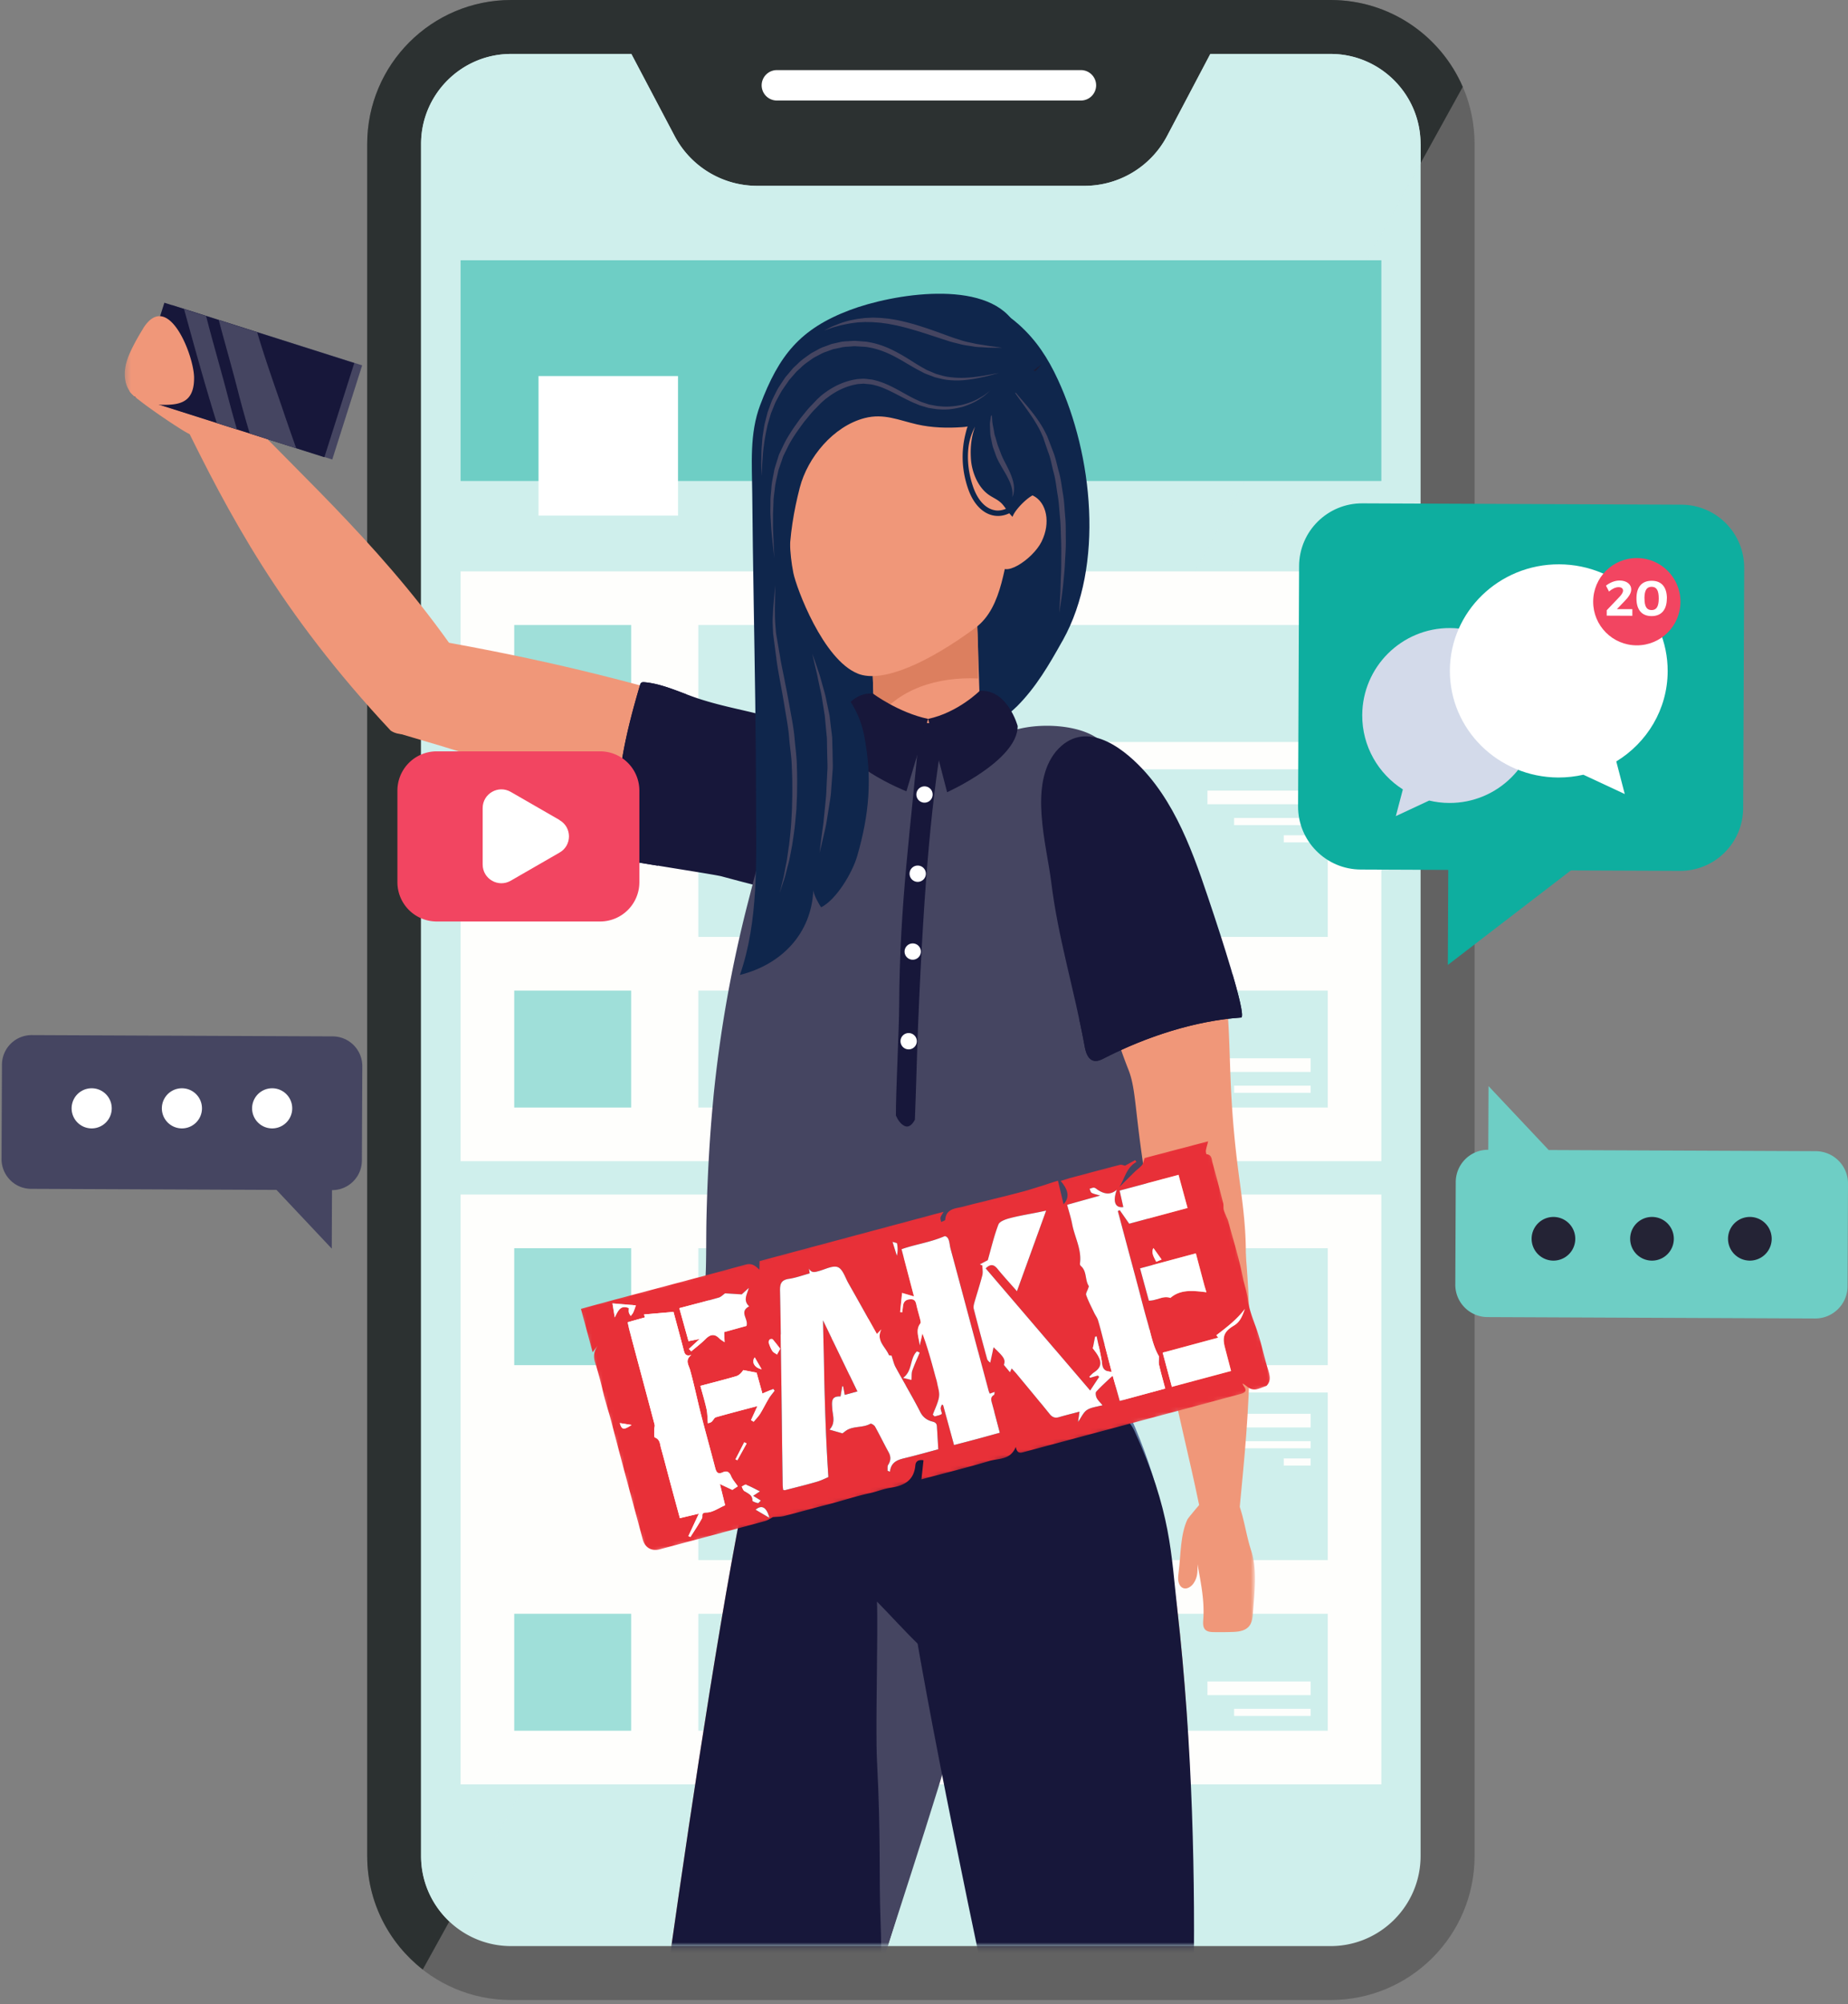 <svg xmlns="http://www.w3.org/2000/svg" width="345" height="374" fill="none"><rect width="100%" height="100%" fill="#808080" stroke="none"/><path fill="#626262" d="M248.414 0H95.428C80.586 0 68.554 12.032 68.554 26.874v319.49c0 14.843 12.032 26.875 26.874 26.875h152.986c14.843 0 26.874-12.032 26.874-26.875V26.874C275.288 12.032 263.257 0 248.414 0z"/><path fill="#2C3131" d="M248.414 0H95.428c-14.84 0-26.874 12.034-26.874 26.874v319.49c0 8.614 4.065 16.26 10.372 21.18L273.08 16.212C268.949 6.678 259.464 0 248.414 0z"/><path fill="#fff" d="M201.796 13.082h-56.765a2.843 2.843 0 0 0-2.839 2.84 2.843 2.843 0 0 0 2.839 2.838h56.765a2.844 2.844 0 0 0 2.839-2.839 2.844 2.844 0 0 0-2.839-2.839z"/><path fill="#CFEFEC" d="M248.414 10.066H225.96l-8.082 15.308a17.426 17.426 0 0 1-15.421 9.308h-61.088a17.428 17.428 0 0 1-15.421-9.308l-8.082-15.308H95.412c-9.26 0-16.809 7.533-16.809 16.808v319.49c0 9.26 7.534 16.809 16.809 16.809h152.986c9.259 0 16.809-7.533 16.809-16.809V26.874c0-9.259-7.534-16.808-16.809-16.808h.016z"/><path fill="#CFEFEC" d="M265.223 26.874v3.549L83.878 358.559c-3.242-3.081-5.259-7.404-5.259-12.211V26.874c0-9.275 7.55-16.808 16.793-16.808h22.454l8.066 15.324a17.436 17.436 0 0 0 15.437 9.292h61.088a17.462 17.462 0 0 0 15.421-9.292l8.066-15.324h22.454c9.259 0 16.792 7.549 16.792 16.808h.033z" opacity=".85"/><path fill="#6ECEC5" d="M257.881 48.57H85.989v41.194h171.892V48.57z"/><path fill="#fff" d="M126.577 70.18h-26.041v26.041h26.041v-26.04z"/><path fill="#FEFEFC" d="M257.881 106.628H85.989v110.07h171.892v-110.07z"/><path fill="#9FDFD9" d="M117.827 116.64H96.001v21.826h21.826V116.64zm0 68.22H96.001v21.826h21.826V184.86z"/><path fill="#CFEFEC" d="M247.875 116.64H130.371v21.826h117.504V116.64zm0 68.22H130.371v21.826h117.504V184.86zm0-41.293H130.371v31.277h117.504v-31.277z"/><path fill="#FEFEFC" d="M244.686 202.601h-14.292v1.332h14.292v-1.332zm0-5.106h-19.278v2.548h19.278v-2.548zm0-44.848h-14.292v1.332h14.292v-1.332zm-.005 3.224h-5.016v1.332h5.016v-1.332zm.005-8.329h-19.278v2.548h19.278v-2.548zm13.195 75.383H85.989v110.069h171.892V222.925z"/><path fill="#9FDFD9" d="M117.827 232.936H96.001v21.826h21.826v-21.826zm0 68.221H96.001v21.825h21.826v-21.825z"/><path fill="#CFEFEC" d="M247.875 232.936H130.371v21.826h117.504v-21.826zm0 68.221H130.371v21.825h117.504v-21.825zm0-41.294H130.371v31.277h117.504v-31.277z"/><path fill="#FEFEFC" d="M244.686 318.897h-14.292v1.332h14.292v-1.332zm0-5.105h-19.278v2.547h19.278v-2.547zm0-44.848h-14.292v1.331h14.292v-1.331zm-.005 3.224h-5.016v1.331h5.016v-1.331zm.005-8.33h-19.278v2.548h19.278v-2.548z"/><mask id="a" width="212" height="311" x="23" y="53" maskUnits="userSpaceOnUse" style="mask-type:alpha"><path fill="#D9D9D9" d="M23.288 53.801h211V363.2h-211z"/></mask><g mask="url(#a)"><path fill="#0F264C" d="M198.305 119.67c-2.446 4.371-4.892 8.59-8.445 12.144-4.326 4.318-10.502 5.434-15.767 8.353-5.411 3.004-12.557 6.963-19 6.673-4.028-.184-7.406-2.102-9.546-5.541-2.109-3.394-1.261-8.522-1.59-12.405-1.054-12.274-1.903-24.609-1.192-36.93.642-11.096 2.759-23.118 12.557-29.836 10.226-7.001 24.656-10.754 34.92-1.529 3.256 2.927 5.395 6.244 7.23 10.195 6.534 14.048 8.743 34.737.947 48.685-.03.061-.068.122-.099.183l-.015.008z"/><path fill="#F09779" d="M72.957 136.361c3.66 2.416 9.744-2.529 13.23-7.956 2.384-3.706.198-4.761.198-4.761C72.85 103.551 56.937 89.489 44.41 76.259c-12.32-13-10.455 1.804-10.455 1.804 8.605 17.616 18.304 36.188 38.993 58.291l.008.007z"/><path fill="#F09779" d="M78.467 128.314c-.268-1.376.138-9.317 5.503-8.339 21.72 3.959 35.11 7.697 50.358 12.084 20.773 5.976 35.76 18.503 35.959 31.564.076 5.342-37.075-4.372-59.927-14.766-4.861-2.209-13.306-5.396-36.31-12.106 0 0 4.417-8.437 4.41-8.437h.007z"/><path fill="#17173A" d="M115.321 152.969c-.306-8.476 1.742-16.959 4.15-25.083.053-.184.114-.367.259-.482.169-.122.398-.107.604-.092 3.416.298 6.802 1.987 10.081 3.065 9.813 3.225 18.916 2.797 26.505 11.212 5.656 6.267 8.453 15.01 7.482 23.387-.122 1.085-.367 2.254-1.215 2.927-.825.657-1.979.649-3.027.588-8.643-.512-17.104-2.698-25.427-4.945-1.49-.405-18.426-2.934-18.48-3.202a40.415 40.415 0 0 1-.917-7.383l-.015.008z"/><path fill="#17173A" d="M128.114 129.559c-2.552-.963-5.158-2.01-7.78-2.239-.206-.015-.435-.031-.604.092-.145.114-.206.298-.259.481-2.408 8.124-4.456 16.608-4.15 25.084a41.77 41.77 0 0 0 .917 7.382c.023.115 3.011.62 6.572 1.2-.389-10.959 1.537-21.667 5.304-31.992v-.008z"/><path fill="#F09779" d="M40.796 75.273c.221.184.695-4.402.65-4.723-.474-3.233-2.729-6.435-4.15-9.34-.207-.42-.42-.848-.688-1.23-.405-.566-1.063-1.07-1.743-.932-.802.16-1.185 1.1-1.192 1.918 0 .489.076.986.237 1.452.32.894.925 1.62 1.375 2.438.528.97.459 1.72.734 2.683.604 2.094 2.217 4.348 3.447 6.144.504.734.955 1.277 1.33 1.59z"/><path fill="#F09779" d="M35.568 81.05c-.298.26-11.242-7.091-11.395-8.1-.52-3.516 3.607-8.293 6.313-10.838 1.551-1.46 3.08 1.33 4.196 2.553 1.33 1.467 2.636 2.958 3.745 4.6 1.605 2.378 1.887 7.315 1.421 7.85-.466.543-4.287 3.928-4.295 3.936h.015z"/><path fill="#454561" d="M67.61 68.18 32.154 56.927l-5.577 17.57 35.454 11.254 5.577-17.57z"/><path fill="#17173A" d="m66.138 67.756-35.452-11.26-5.58 17.57 35.452 11.26 5.58-17.57z"/><path fill="#454561" d="M42.584 74.157c-1.314-5.052-2.805-10.096-4.104-15.17l-4.12-1.308c1.965 7.116 3.921 14.239 6.122 21.285l3.76 1.193c-.58-1.987-1.13-3.99-1.658-5.992v-.008zm10.348 2.69c-1.673-4.944-3.454-9.843-4.914-14.842l-7.176-2.277c1.138 4.303 2.384 8.59 3.485 12.885.71 2.782 1.475 5.549 2.3 8.293l8.682 2.759a421.497 421.497 0 0 1-2.377-6.81v-.008z"/><path fill="#F09779" d="M26.733 61.295a42.676 42.676 0 0 0-1.826 3.202c-.68 1.322-1.3 2.698-1.529 4.173-.23 1.467-.038 3.05.795 4.28 1.49 2.2 4.502 2.705 7.154 2.59 1.314-.053 2.728-.252 3.676-1.161 1.009-.97 1.238-2.492 1.23-3.89-.023-4.204-4.899-16.554-9.515-9.194h.015zM199.451 236.16a106.702 106.702 0 0 1-.244-6.091c-.191-12.274.772-23.524 1.888-35.715 1.07-11.64 5.311-24.686 1.765-36.127-1.376-4.456.222-19.275-.94-19.596-4.502-1.223-16.722-2.889-18.457-2.85-3.577.084-5.855 1.398-9.424 1.238v.451c-6.366-.696-16.745.473-21.499 1.475 0 0 .574 17.746-3.034 24.281-5.426 9.82-8.178 21.032-4.035 31.702 1.146 2.957 2.423 10.34 2.667 14.154.581 9.026 1.651 18.87.573 27.881-1.039 8.666-3.714 17.341-5.579 25.885-.657 3.004-3.065 8.667-1.995 11.763 0 0 29.303-1.246 37.511-1.827 5.564.39 11.12.787 16.684 1.185 4.219.298 16.493 6.664 16.118.642-.374-6.015-1.91-10.211-4.921-15.691-3.784-6.901-6.566-15.148-7.062-22.745l-.016-.015z"/><path fill="#F09779" d="M187.773 273.51c-10.417 63.16-32.535 119.899-38.061 137.424-8.812 27.942-30.334-4.395-30.334-4.395s16.524-126.601 24.098-145.181c4.631-11.357 46.437-.879 44.297 12.152z"/><path fill="#F09779" d="M205.199 255.978c6.863 14.979 13.436 34.147 14.567 44.113 5.885 51.895.902 98.76 0 114.183-.986 16.867-23.44 7.612-23.44 7.612s-31.06-134.038-28.171-146.06c2.896-12.022 31.541-31.855 37.044-19.848z"/><path fill="#5C759C" d="M202.593 250.23h-56.442c-1.016 4.227-2.117 8.43-3.034 12.611-.657 3.003-3.065 8.667-1.995 11.762 0 0 29.302-1.246 37.511-1.827 5.563.39 11.12.788 16.684 1.185 4.218.298 22.485 11.8 21.116 5.923-2.659-11.403-9.882-26.107-13.84-29.654z"/><path fill="#17173A" d="M187.773 273.51c-10.417 63.16-32.535 119.899-38.061 137.424-8.812 27.942-30.334-4.395-30.334-4.395s16.524-126.601 24.098-145.181c4.631-11.357 46.437-.879 44.297 12.152z"/><path fill="#454561" d="M180.956 313.833c-6.496-2.828-12.374-10.058-17.234-14.949.221 5.885-.306 23.738 0 29.654.764 14.697.336 21.407.672 30.135.107 2.759.145 5.518.123 8.262 3.783-11.839 12.61-38.55 16.439-53.094v-.008z"/><path fill="#17173A" d="M211.787 267.037c6.863 14.979 6.848 23.088 7.979 33.054 5.885 51.895 1.88 101.977.978 117.4-.986 16.86-25.007 7.093-25.007 7.093S164.883 288.352 167.78 276.33c2.889-12.022 38.512-21.3 44.007-9.293z"/><path fill="#F09779" d="M194.468 101.044c-1.704 3.44-7.597 7.207-7.78 3.898-.107-2.025.543-6.282 2.247-9.721 1.704-3.44 1.33-4.013 3.921-2.729 2.591 1.284 3.309 5.113 1.605 8.552h.007zm-11.846 8.828c2.148-6.588-20.2 1.628-20.2 1.628l.948 27.208s8.178 12.511 19.244-1.651c.971-1.238-.802-24.724 0-27.185h.008z"/><path fill="#DC7F5F" d="M181.178 109.49c1.085 1.184 1.582 9.836 1.413 17.127-7.367-.344-15.048 1.796-19.351 8.185l-.818-23.302s14.33-6.841 18.756-2.01z"/><path fill="#F09779" d="M160.145 125.715c4.677 1.857 13.298-2.171 21.919-8.529 5.32-3.929 5.335-12.336 7.223-18.374 1.085-3.477.909-7.092.924-10.7 0-1.344-.313-2.56-.412-3.882-.153-2.017.305-3.959-.146-5.984-.535-2.407-1.459-4.708-1.979-7.123-.298-1.383-.382-2.797-1.49-3.79-3.248-2.913-9.661-3.562-13.78-4.174-4.502-.672-9.332.145-13.62 1.75-3.729 1.399-6.526 2.775-8.024 6.688-1.567 4.096-1.239 8.43-1.766 12.763-.925 7.628-2.415 14.865-.886 22.554.55 2.767 5.541 16.21 12.037 18.793v.008z"/><path fill="#454561" d="M133.189 204.825c-.726 7.413-1.116 14.865-1.292 22.309-.076 3.172-.03 6.344-.114 9.515-.069 2.499-.467 5.098 1.284 7.161 1.421 1.682 3.813 2.553 5.808 3.333 4.333 1.681 8.942 2.361 13.574 2.575 5.449.253 7.581-.344 9.782-3.798 1.46-2.285 6.986-12.198 6.986-12.198s3.508 15.652 5.021 16.959c2.797 2.408 7.299 1.429 10.646 1.414 8.644-.053 30.846 1.345 34.438-9.553 2.637-7.995-.68-17.609-1.085-25.802-.55-11.097-.596-22.042-3.118-32.917-1.926-8.323-4.555-16.516-5.503-25.03-.718-6.458 1.46-15.637-4.051-20.475-3.997-3.516-13.55-3.646-18.159-1.284-2.308 1.162-7.604-1.513-9.973-1.903-4.487-.741-6.741 1.544-10.868 2.69-6.726 1.873-12.007-.13-17.036 5.931-5.694 6.863-7.612 15.92-9.806 24.334a240.486 240.486 0 0 0-6.542 36.747l.008-.008z"/><path fill="#17173A" d="M167.245 208.149c.367.849.856 1.552 1.521 1.919.856.474 1.528-.168 2.033-1.116.229-5.793.412-13.222.611-18.022 1.116-27.047 2.599-42.829 4.983-55.883-4.585-.031-3.164-.375-4.647.13-1.681 19.443-3.79 33.009-3.882 52.543-.023 4.724-.619 15.584-.611 20.437l-.008-.008z"/><path fill="#454561" d="M218.237 216.755c-.55-11.097-.596-22.041-3.118-32.917-1.926-8.323-4.555-16.516-5.503-25.03-.512-4.555-7.803-10.218-9.148-15.01-9.829 19.718-3.844 40.774.672 61.837 2.431 11.319 7.85 23.784 6.634 35.371-.351 3.363-.84 6.687-1.421 9.996 6.106-1.2 11.365-3.607 12.962-8.437 2.637-7.994-.68-17.609-1.085-25.802l.007-.008z"/><path fill="#1A1C37" d="M190.639 70.802a3.377 3.377 0 0 1 1.682-.466 86.991 86.991 0 0 0 2.201-2.4l-3.883 2.874v-.008z"/><path fill="#0F264C" d="M193.811 69.472c-3.095-1.635-6.55 2.163-8.529 4.67-.222.283-.413.55-.619.825.023-.068.061-.137.084-.198-3.539 2.759-4.035 4.226-4.54 6.35-.802 3.356-.619 6.742.497 10.013.993 2.927 2.805 4.792 4.968 5.105.214.03.435.046.649.046.711 0 1.422-.176 2.102-.497.191.23.39.459.619.657.344-1.215 2.851-3.775 4.104-4.15a2.313 2.313 0 0 1 1.002-.076m-8.339 3.019c-1.773-.26-3.286-1.873-4.157-4.433-.78-2.3-1.124-4.73-.872-7.146.169-1.574.627-2.812 1.254-4.05-.65 1.788-.925 3.714-.772 6.03.153 2.392 1.246 5.166 3.21 6.618.734.543 1.59.871 2.285 1.475.413.352.726.787 1.039 1.223-.657.275-1.329.382-1.987.29v-.007z"/><path fill="#F09779" d="M224.703 280.106c-.076-.26-2.904 3.179-3.034 3.462-1.33 2.858-1.223 6.641-1.62 9.744-.054.451-.115.91-.1 1.361.023.672.283 1.421.91 1.681.733.298 1.544-.26 1.987-.909.267-.398.458-.833.573-1.299.222-.895.115-1.797.183-2.706.085-1.062.551-1.628.834-2.553.626-2.01.527-4.692.481-6.794-.015-.856-.092-1.536-.229-1.987h.015z"/><path fill="#F09779" d="M231.138 221.647c-2.759-1.521-10.929-3.692-14.322-.512-2.851 2.667-2.446 4.555-2.446 4.555.872 21.384 6.168 39.039 9.378 54.622 3.156 15.324 7.406 3.959 7.406 3.959 1.612-17.395 3.928-34.683-.008-62.617l-.008-.007z"/><path fill="#F09779" d="M232.399 238.063c.62-7.054-.473-13.81-1.154-19.03-2.774-21.148-.473-27.185-3.966-42.112-4.762-20.329-12.679-38.313-25.275-39.138-5.151-.336-.259 39.284 8.66 61.837 1.895 4.792.81 10.264 5.732 34.201 0 0 11.051 7.33 16.003 4.242zm-1.23 42.379c1.108 2.881 1.444 5.954 2.392 8.866 1.192 3.668.619 7.856.344 11.685-.061.879-.16 1.819-.726 2.5-.757.901-2.063 1.031-3.24 1.062a69.818 69.818 0 0 1-3.333.023c-.573-.008-1.207-.054-1.605-.459-.458-.474-.412-1.215-.367-1.864.406-5.45-1.513-10.471-1.796-15.859-.145-2.736 1.766-6.71 2.331-6.863.566-.161 6 .917 6 .917v-.008z"/><path fill="#17173A" d="M205.726 197.687c.168-.077.336-.161.489-.245 7.735-3.951 16.791-6.94 25.481-7.551 1.261-.092-4.563-17.609-5.013-18.962-3.187-9.507-6.397-19.978-13.413-27.445-4.059-4.325-10.907-9.301-16.096-3.294-5.174 6.252-1.781 17.411-.902 24.572 1.269 10.325 4.334 20.146 6.221 30.494.199 1.101.589 2.415 1.674 2.691.527.129 1.055-.031 1.559-.26z"/><path fill="#17173A" d="M216.067 184.48c-4.93 1.727-9.768 3.684-14.613 5.61a161.05 161.05 0 0 1 1.039 5.166c.199 1.101.589 2.415 1.674 2.691.527.129 1.055-.031 1.559-.26.168-.077.337-.161.489-.245 7.735-3.951 16.791-6.939 25.481-7.551.589-.038-.359-3.844-1.582-8.04-4.631-.413-9.354.986-14.047 2.629z"/><path fill="#454561" d="M185.098 76.886s.039.26.077.718c.053.45.038 1.124.206 1.88.077.375.153.78.222 1.208.038.428.244.863.351 1.322.138.45.237.932.436 1.398.183.467.359.94.543 1.414.374.933.894 1.812 1.322 2.714.436.886.779 1.78.94 2.575a4.8 4.8 0 0 1 .023 1.957c-.031.229-.115.405-.153.52l-.069.175s0-.069.016-.19c0-.123.022-.299.015-.52 0-.451-.115-1.078-.382-1.781-.268-.703-.68-1.483-1.17-2.316-.481-.825-1.047-1.743-1.467-2.736-.183-.505-.359-1.009-.535-1.498-.206-.49-.26-1.009-.375-1.498-.091-.497-.229-.956-.229-1.43-.03-.466-.038-.901-.053-1.299-.039-.405.015-.756.068-1.077.046-.314.085-.596.115-.818.069-.459.115-.71.115-.71l-.016-.008zm3.715-4.563s.451.535 1.238 1.46c.772.94 1.964 2.208 3.217 3.897.612.856 1.269 1.804 1.819 2.897.138.283.276.527.421.848.114.29.221.574.336.864l.68 1.796c.512 1.192.772 2.56 1.139 3.906.397 1.345.535 2.743.772 4.127.252 1.383.298 2.79.413 4.157.145 1.376.107 2.736.122 4.043.038 1.315-.031 2.576-.107 3.776-.061 1.2-.115 2.331-.229 3.37a76.302 76.302 0 0 1-.589 5.014 347.662 347.662 0 0 0-.283 1.895l.084-1.91c.039-.604.077-1.346.123-2.194.023-.848.046-1.804.091-2.843.062-1.039.062-2.163.062-3.363a69.719 69.719 0 0 0-.046-3.737c-.046-1.3-.061-2.637-.207-3.99-.13-1.352-.183-2.736-.443-4.088-.222-1.353-.352-2.744-.718-4.036-.352-1.3-.528-2.614-1.024-3.837l-.627-1.818c-.1-.299-.199-.597-.291-.887-.091-.237-.237-.535-.351-.795-.474-1.07-1.07-2.017-1.62-2.889-1.155-1.72-2.202-3.11-2.912-4.112-.703-.993-1.078-1.582-1.078-1.582l.008.031z"/><path fill="#17173A" d="M162.965 129.429s4.731 3.547 10.302 4.731l-4.05 13.512s-13.345-5.235-13.345-11.655c0 0 1.858-6.932 7.101-6.588h-.008zm19.932-.504s-4.051 4.051-9.63 5.235l3.547 13.681s13.176-5.916 13.176-12.336c0 0-1.858-6.924-7.101-6.588l.008.008z"/><path fill="#fff" d="M174.115 148.269a1.52 1.52 0 1 1-3.04.002 1.52 1.52 0 0 1 3.04-.002zm-1.268 14.781a1.52 1.52 0 0 1-1.521 1.521 1.52 1.52 0 0 1-1.521-1.521c0-.841.68-1.521 1.521-1.521.841 0 1.521.68 1.521 1.521zm-.933 14.529a1.52 1.52 0 1 1-3.04.002 1.52 1.52 0 0 1 3.04-.002zm-.756 16.73a1.52 1.52 0 1 1-3.044 0 1.52 1.52 0 0 1 3.044 0z"/><path fill="#0F264C" d="M153.832 124.423c-1.582-2.025-3.065-4.119-4.073-6.465-3.593-8.331-2.668-18.412-.444-26.972 1.452-5.594 6.229-11.433 12.091-12.962 3.615-.94 6.412.413 9.79 1.177 2.775.627 5.61.711 8.461.512 4.929-.343 7.948-4.516 11.319-7.841 2.499-3.875.986-7.658-1.682-11.709-5.388-8.177-22.691-5.311-30.662-2.292-9.286 3.515-13.222 8.445-16.723 17.738-2.01 5.327-1.52 11.006-1.475 16.585.054 6.504.153 13.008.26 19.504.207 12.787.444 25.573.451 38.359.008 10.501.505 21.82-3.011 31.878 7.696-1.911 13.359-7.643 13.703-15.843-.03.695 1.047 2.69 1.468 3.225 2.881-1.475 5.846-6.512 6.733-9.592 2.216-7.688 2.851-14.452 1.292-22.469-1.063-5.45-4.127-8.53-7.49-12.856l-.008.023z"/><path fill="#454561" d="m184.93 72.835-.557.497c-.184.16-.406.367-.681.588-.298.199-.634.428-1.016.688-.787.481-1.804.948-3.034 1.337-1.246.299-2.698.597-4.295.444-.398 0-.803-.077-1.216-.138-.206-.03-.412-.06-.619-.1l-.153-.022h-.038l-.061-.023-.076-.023-.298-.092c-.406-.122-.818-.229-1.231-.367-.413-.175-.833-.351-1.261-.527-1.658-.756-3.294-1.712-5.037-2.491a12.677 12.677 0 0 0-2.72-.872c-.467-.045-.933-.084-1.399-.137-.497.046-1.039.038-1.483.153-1.887.344-3.775 1.276-5.35 2.499-.405.283-.779.65-1.131.955l-1.085 1.116c-.757.726-1.322 1.544-1.995 2.3-1.192 1.613-2.392 3.256-3.21 4.968-.214.436-.428.872-.642 1.3-.221.427-.313.87-.481 1.299-.145.428-.298.856-.443 1.276-.146.42-.207.871-.314 1.3-.198.855-.397 1.696-.466 2.53-.092.825-.237 1.62-.237 2.399-.031.78-.061 1.52-.092 2.224v2.018c0 1.268.084 2.369.107 3.278.092 1.819.153 2.859.153 2.859s-.122-1.032-.344-2.843c-.076-.91-.214-2.01-.282-3.28-.039-.633-.077-1.314-.115-2.024-.023-.711.008-1.468.008-2.255-.023-.787.099-1.605.16-2.446.038-.856.214-1.72.39-2.614.092-.443.145-.901.283-1.352.145-.451.282-.91.428-1.368.16-.451.259-.948.481-1.376.206-.436.42-.871.627-1.307.848-1.827 2.033-3.477 3.248-5.166.673-.788 1.299-1.682 2.033-2.393l1.07-1.13c.428-.383.787-.75 1.238-1.07 1.727-1.3 3.684-2.263 5.839-2.63.558-.122 1.047-.107 1.559-.145.589.03 1.078.107 1.613.168a13.62 13.62 0 0 1 2.919.963c1.819.818 3.417 1.85 4.991 2.622l1.162.535c.397.152.817.275 1.215.412l.298.1.076.023s.046.015.016 0h.038l.153.038c.198.038.397.076.588.107.39.076.772.16 1.154.168 1.529.191 2.935-.023 4.158-.245 1.215-.305 2.232-.71 3.026-1.138.39-.23.742-.428 1.048-.612.29-.198.527-.39.718-.535.39-.298.596-.45.596-.45l-.031.007z"/><path fill="#454561" d="M186.444 69.625s-.237.061-.68.184c-.444.107-1.086.305-1.926.481-.833.183-1.85.413-3.034.558a15.347 15.347 0 0 1-4.036.038c-.741-.1-1.49-.298-2.277-.497-.375-.145-.757-.29-1.147-.435-.39-.145-.787-.29-1.154-.512-1.544-.757-3.019-1.72-4.593-2.591-1.574-.871-3.286-1.62-5.105-1.972l-.681-.122c-.16-.03-.458-.038-.68-.054l-1.452-.091c-.474 0-.925.06-1.391.084-.466.023-.925.06-1.383.19l-1.384.283-1.322.482c-.451.138-.863.36-1.276.58-.413.23-.841.413-1.223.673-.749.543-1.536 1.04-2.186 1.697-.328.321-.695.596-.986.94l-.879 1.017c-.137.168-.321.343-.412.496l-.382.558c-.26.367-.513.734-.757 1.093-.482.726-.825 1.475-1.231 2.186-.343.741-.619 1.498-.924 2.216-.222.75-.436 1.468-.635 2.156-.305 1.413-.573 2.72-.703 3.89-.183 1.17-.206 2.2-.29 3.05-.084 1.704-.138 2.674-.138 2.674s-.038-.97-.061-2.682c.038-.856 0-1.896.115-3.08.053-.597.068-1.23.168-1.896.107-.665.206-1.36.344-2.094l.573-2.232c.283-.749.543-1.536.871-2.323.398-.757.749-1.59 1.215-2.339.245-.366.49-.741.734-1.115l.375-.558c.145-.23.298-.367.451-.558.298-.352.603-.711.909-1.078.298-.374.68-.665 1.024-1.009.673-.703 1.498-1.238 2.293-1.819.397-.29.856-.489 1.292-.741.435-.245.871-.482 1.352-.634l1.414-.528 1.475-.329c.482-.13.994-.16 1.506-.183.504-.023 1.024-.084 1.521-.069l1.444.115c.26.023.451.015.757.076l.734.138c1.949.397 3.737 1.215 5.342 2.125 1.62.894 3.065 1.933 4.501 2.705.344.222.719.382 1.086.527.367.153.726.306 1.085.46.734.213 1.452.435 2.155.557 1.414.214 2.744.245 3.913.153 1.177-.077 2.194-.245 3.034-.375 1.682-.298 2.637-.473 2.637-.473l.008.007zm.512-4.731h-1.468c-.466 0-1.032-.015-1.681-.061-.65-.053-1.399-.038-2.186-.191-.795-.13-1.674-.214-2.568-.474a73.32 73.32 0 0 1-1.391-.344c-.466-.13-.932-.298-1.406-.443-1.903-.611-3.913-1.307-5.939-1.888a44.552 44.552 0 0 0-3.041-.78c-.505-.099-1.009-.19-1.506-.29-.497-.069-.994-.137-1.475-.199-.489-.038-.971-.068-1.437-.106-.474 0-.932-.016-1.383-.023-.451.023-.887.045-1.307.068-.421.046-.826.107-1.215.153a30.32 30.32 0 0 0-2.11.42c-.619.184-1.169.299-1.605.467l-1.383.481 1.314-.665c.421-.206.963-.39 1.567-.642.619-.221 1.33-.45 2.117-.619.398-.076.81-.175 1.246-.244.436-.054.887-.107 1.345-.168l1.437-.07c.489 0 .986.039 1.498.047.504.053 1.024.099 1.544.152.519.084 1.039.161 1.567.26 1.039.222 2.086.474 3.125.772 2.064.612 4.074 1.323 5.946 2.018.467.168.925.336 1.376.497.451.145.894.282 1.322.42.849.313 1.697.443 2.469.62.772.183 1.498.259 2.132.374.635.114 1.2.183 1.666.244.925.122 1.452.199 1.452.199l-.022.015zm-42.242 44.259s0 .91-.023 2.499c0 .788-.061 1.758-.023 2.859-.015 1.1.1 2.346.214 3.661.229 1.345.474 2.797.742 4.333.229 1.544.619 3.141.924 4.807.337 1.659.658 3.386.971 5.152.321 1.757.673 3.546.825 5.372.153 1.812.428 3.654.428 5.427.077 1.781.046 3.561.016 5.266-.039.856-.077 1.689-.107 2.514-.077.826-.153 1.62-.222 2.4-.145 1.559-.382 3.026-.588 4.372-.26 1.345-.459 2.575-.765 3.645-.29 1.07-.489 2.01-.756 2.767l-.78 2.377s.214-.887.589-2.423c.221-.764.351-1.72.573-2.797.237-1.078.351-2.316.573-3.654.153-1.345.329-2.804.42-4.348.039-.772.084-1.567.123-2.385.023-.818.038-1.643.061-2.491.007-1.689.015-3.424-.084-5.213-.016-1.796-.321-3.546-.482-5.35-.122-1.796-.451-3.576-.749-5.327a203.055 203.055 0 0 0-.902-5.158c-.305-1.682-.611-3.302-.787-4.846-.206-1.544-.397-3.003-.573-4.356-.031-.688-.061-1.353-.084-1.98-.023-.626.038-1.215.053-1.765.039-1.116.153-2.064.207-2.859l.214-2.483-.008-.016zm6.932 12.84.543 1.529c.168.489.367 1.085.596 1.757.245.673.451 1.46.696 2.316.221.856.535 1.773.726 2.774.206.994.428 2.049.657 3.142.13 1.108.268 2.247.413 3.408.03.298.076.558.084.894l.023.879.046 1.766.03 1.758c.023.588.023 1.169-.038 1.758-.084 1.169-.168 2.315-.252 3.431-.046 1.116-.26 2.171-.413 3.18-.16 1.001-.313 1.948-.451 2.827-.137.872-.351 1.659-.504 2.362-.161.703-.306 1.307-.421 1.811-.244 1.001-.382 1.575-.382 1.575l.191-1.613c.069-.512.146-1.131.245-1.842.084-.711.214-1.505.313-2.384.084-.879.184-1.827.283-2.828.092-1.001.229-2.056.252-3.149.054-1.085.107-2.216.161-3.363.053-.565.046-1.154.023-1.742l-.046-1.758-.031-1.766-.015-.879c0-.252-.054-.557-.077-.84-.107-1.147-.213-2.27-.313-3.355a376.64 376.64 0 0 0-.497-3.119c-.13-1.001-.389-1.918-.558-2.782-.198-.856-.328-1.65-.504-2.354-.168-.703-.306-1.306-.428-1.811a276.144 276.144 0 0 0-.352-1.582z"/></g><path fill="#0EAE9F" d="m313.912 94.183-59.583-.25c-6.492-.026-11.776 5.214-11.803 11.705l-.188 44.83c-.027 6.491 5.213 11.776 11.704 11.803l59.584.249c6.491.028 11.776-5.213 11.803-11.704l.188-44.83c.027-6.491-5.213-11.775-11.705-11.803z"/><path fill="#0EAE9F" d="m270.39 159.19-.095 20.885 27.052-20.779-26.957-.106z"/><path fill="#D3DAEA" d="M270.697 117.207c-9.013-.035-16.349 7.241-16.385 16.255-.023 5.823 3.013 10.95 7.584 13.856l-1.311 4.985 6.225-2.906c1.205.284 2.457.449 3.757.449 9.013.036 16.349-7.241 16.384-16.254.036-9.014-7.241-16.349-16.254-16.385z"/><path fill="#fff" d="M291.086 105.312c11.234.047 20.294 8.989 20.247 19.975-.024 7.1-3.863 13.313-9.592 16.81l1.583 6.084-7.726-3.603c-1.5.342-3.071.519-4.678.519-11.234-.047-20.294-8.989-20.247-19.975.047-10.986 9.191-19.858 20.413-19.81z"/><path fill="#F24561" d="M313.719 112.317c.024-4.501-3.615-8.163-8.115-8.175-4.501-.024-8.163 3.615-8.175 8.115-.023 4.501 3.615 8.163 8.116 8.175 4.5.024 8.162-3.615 8.174-8.115z"/><path fill="#fff" d="M304.529 110.025c0 .697-.52 1.429-1.229 2.15l-1.441 1.5h2.882v1.24l-4.784-.023v-1.004l2.363-2.481c.401-.402.685-.862.685-1.181 0-.414-.307-.65-.851-.65-.543 0-1.193.307-1.772.815l-.567-1.099c.792-.602 1.654-.956 2.552-.956 1.276 0 2.174.673 2.162 1.689zm6.65 1.654c0 2.126-1.028 3.295-2.847 3.295-1.843 0-2.835-1.193-2.823-3.319 0-2.115 1.016-3.284 2.859-3.272 1.819 0 2.823 1.181 2.823 3.296h-.012zm-4.17-.012c0 1.535.414 2.185 1.323 2.185.91 0 1.335-.65 1.335-2.173 0-1.524-.413-2.162-1.323-2.174-.921 0-1.335.638-1.347 2.162h.012z"/><path fill="#6ECEC5" d="m338.834 246.05-61.132-.26a6.034 6.034 0 0 1-6.013-6.071l.083-19.137c.012-3.332 2.729-6.037 6.072-6.013l.047-11.884 11.234 11.931 49.862.213a6.036 6.036 0 0 1 6.013 6.072l-.083 19.136c-.012 3.332-2.729 6.037-6.072 6.013h-.011z"/><path fill="#242335" d="M326.678 235.253a4.076 4.076 0 1 0 0-8.152 4.076 4.076 0 0 0 0 8.152zm-18.333 0a4.076 4.076 0 1 0-.001-8.151 4.076 4.076 0 0 0 .001 8.151zm-18.334 0a4.075 4.075 0 1 0 0-8.15 4.075 4.075 0 0 0 0 8.15z"/><path fill="#F24561" d="M81.52 140.214h30.516a7.331 7.331 0 0 1 7.327 7.327v17.098a7.331 7.331 0 0 1-7.327 7.327H81.521a7.331 7.331 0 0 1-7.328-7.327v-17.098a7.331 7.331 0 0 1 7.328-7.327z"/><path fill="#fff" d="M104.469 153.056c2.334 1.346 2.334 4.711 0 6.046l-4.56 2.627-4.559 2.627c-2.334 1.346-5.243-.336-5.243-3.028v-10.519c0-2.693 2.91-4.375 5.243-3.029l4.56 2.627 4.559 2.627v.022z"/><path fill="#454561" d="m5.933 193.167 56.178.239a5.545 5.545 0 0 1 5.525 5.579l-.076 17.586a5.545 5.545 0 0 1-5.58 5.526l-.043 10.921-10.323-10.964-45.822-.196c-3.04-.011-5.514-2.508-5.504-5.58l.076-17.586a5.545 5.545 0 0 1 5.58-5.525h-.01z"/><path fill="#fff" d="M17.115 210.579a3.745 3.745 0 1 0 0-7.49 3.745 3.745 0 0 0 0 7.49zm16.847 0a3.745 3.745 0 1 0 0-7.49 3.745 3.745 0 0 0 0 7.49zm16.848 0a3.745 3.745 0 1 0 0-7.49 3.745 3.745 0 0 0 0 7.49z"/><mask id="b" width="132" height="79" x="107" y="212" maskUnits="userSpaceOnUse" style="mask-type:alpha"><path fill="#D9D9D9" d="m107.64 243.629 118.042-31.63 12.551 46.842-118.042 31.63z"/></mask><g mask="url(#b)"><path fill="#E83038" d="m141.77 236.953.036-1.615c11.289-3.023 22.73-6.085 34.369-9.203-.271.463-.515.741-.594 1.062-.063.257.074.563.121.848.265-.137.75-.258.763-.417.166-2.09 1.881-2.079 3.277-2.438 3.672-.944 7.368-1.8 11.03-2.775 2.159-.576 4.273-1.313 6.737-2.08l1.047 4.407c1.09-1.222 1.022-2.539-.551-4.367.659-.198 1.249-.395 1.851-.556 3.083-.826 6.165-1.653 9.255-2.448.268-.068.598.101.922.162l1.883-1.026.247.336c-1.882 1.018-2.178 3.083-3.192 4.689.957-.955 1.909-1.914 2.878-2.859.438-.429.955-.782 1.349-1.244.221-.261.264-.674.494-1.319 3.6-.948 7.532-1.981 11.86-3.121-.177.687-.34 1.187-.424 1.703-.038.233.062.703.131.709.995.091.926.943 1.095 1.553a352.11 352.11 0 0 1 2.004 7.6c.097.376.006.799.091 1.179.089.402.285.78.439 1.166.136.339.312.664.407 1.013.96 3.547 2.068 7.069 2.769 10.665.254 1.298.735 2.55.894 3.915.271 2.321 1.363 4.544 2.047 6.824.521 1.734.934 3.499 1.415 5.247.4 1.456 1.164 2.914.011 4.068-.783.271-1.341.537-1.93.638a2.033 2.033 0 0 1-1.22-.195c-.448-.242-.798-.664-1.345-.89.097.182.171.378.291.542.664.912.101 1.213-.687 1.425-2.923.786-5.846 1.581-8.769 2.366-2.687.721-5.375 1.434-8.063 2.152-7.789 2.083-15.579 4.169-23.371 6.254-.689.184-1.428.51-1.704-.905-1.006 2.494-3.203 2.106-4.9 2.614-4.11 1.232-8.283 2.254-12.71 3.438.14-1.284.258-2.387.383-3.553-.814-.151-1.444.091-1.521.937-.258 2.846-2.103 3.804-4.613 4.185-1.326.202-2.599.735-3.916 1.018-2.678.574-5.269 1.464-7.921 2.134-2.698.682-5.372 1.446-8.069 2.13-.628.158-1.301.128-2.067.195-.4.203-.916.586-1.494.745-6.53 1.773-13.069 3.513-19.606 5.258-1.547.413-2.787-.286-3.199-1.819-1.956-7.273-3.946-14.539-5.825-21.833-.474-1.842-1.096-3.636-1.531-5.486-.451-1.913-.94-3.82-1.542-5.688-.389-1.212-.193-2.212.511-3.228l-.973 1.292-2.186-8.1c2.253-.613 4.445-1.217 6.64-1.803 8.01-2.139 16.029-4.245 24.026-6.438 1.181-.325 1.819.123 2.649.934l.001.003zm41.151-.993.475.195c.007.617.143 1.264-.005 1.839-.436 1.704-.993 3.377-1.474 5.07-.108.38-.217.826-.123 1.188a458.85 458.85 0 0 0 2.509 9.374c.083.302.438.527.561.67l.625-2.871c2.021 1.877 2.236 2.273 1.94 3.299l1.122 1.351.32-.71c.361.398.688.73.983 1.09 2.032 2.456 4.078 4.901 6.072 7.385.498.621.995.854 1.764.629 1.2-.352 2.415-.648 3.842-1.026l-.271 1.924c.627-.877.996-1.792 1.672-2.239.765-.503 1.809-.584 2.88-.89-.448-.546-.857-.912-1.082-1.369-.165-.336-.268-.962-.082-1.165.933-1.017 1.972-1.939 3.074-2.991l1.329 4.717c2.877-.781 5.648-1.531 8.481-2.301-.423-1.602-.83-3.013-1.152-4.446-.109-.487-.003-1.024.004-1.536-1.154-1.947-1.52-4.226-2.146-6.4-.668-2.32-1.25-4.666-1.873-7.001-.612-2.294-1.233-4.587-1.845-6.88-.611-2.287-1.22-4.573-1.829-6.862l.355-.167 1.765 2.529c3.639-.979 7.241-1.949 10.894-2.934l-1.683-6.189-10.995 2.943.687 3.077c-1.547.216-2.005-1.077-1.212-3.241-1.216 1.051-2.366.786-3.512.057-.241-.154-.471-.396-.731-.433-.27-.035-.566.129-.85.205.126.261.189.64.396.753.416.225.914.303 1.59.508-2.162.603-4.143 1.158-6.168 1.722.349 1.32.722 2.452.941 3.611.466 2.459 1.822 4.745 1.449 7.369-.02.14.06.35.166.439 1.161.975.74 2.574 1.469 3.72.054.086-.045.283-.087.422-.137.439-.503.955-.38 1.299.405 1.14.978 2.218 1.5 3.315.224.469.562.901.711 1.391.398 1.313.721 2.647 1.071 3.974.484 1.841.965 3.685 1.473 5.632-1.123-.065-1.635-.388-1.776-1.444-.233-1.742-.673-3.453-1.029-5.18l-.295.065c-.131.678-.264 1.356-.421 2.16.27.383.709.886 1.013 1.459.722 1.358.464 2.213-.797 3.058-.323.218-.587.53-.877.797l.161.186 1.442-.414.252.259c-.532.806-1.064 1.61-1.684 2.553-6.575-7.685-13.031-15.234-19.509-22.804.833-.801 1.473-.817 2.194.073 1.119 1.383 2.334 2.691 3.643 4.186l5.447-15.036c-.625.131-1.014.217-1.407.296-1.798.364-3.615.658-5.388 1.118-.774.203-1.882.586-2.108 1.171-.826 2.148-1.346 4.414-1.989 6.659-.408.219-.948.505-1.49.794l-.002-.002zm-31.755 1.669c-1.347.367-2.591.831-3.874 1.022-1.41.207-1.697.881-1.669 2.221.16 7.493.217 14.989.31 22.483.056 4.544.114 9.09.177 13.635.004.358.06.713.088 1.039.191.035.276.08.346.061 1.98-.513 3.968-.995 5.931-1.565.897-.261 1.744-.7 2.18-.881-.684-9.996-.785-19.614-1.012-29.262 2.124 4.391 4.245 8.779 6.423 13.278l-2.358.645-.306-1.609-.164-.013c-.1.603-.202 1.21-.321 1.911-1.788-.108-1.628 1.025-1.549 2.267.08 1.287.683 2.656-.516 3.932l2.424.692c.392-.276.689-.548 1.037-.717 1.313-.638 2.874-.334 4.183-1.075.15-.085.713.261.863.532.877 1.572 1.662 3.194 2.527 4.772.463.841.433 1.576-.089 2.38-.176.272-.08.717-.107 1.085l.456.175c.231-2.049 1.762-2.281 3.24-2.647 2.057-.507 4.096-1.082 5.781-1.533-.085-1.429-.154-2.664-.232-3.899-.039-.589.038-1.062-.881-1.283-.856-.204-1.716-.726-2.237-1.752-1.444-2.843-3.103-5.576-4.625-8.381-.352-.648-.5-1.41-.761-2.172-.07-.013-.449.002-.499-.117-.625-1.512-2.45-2.701-1.392-4.772l-.833.855c-1.8-3.21-3.551-6.352-5.325-9.48-.601-1.058-1.046-2.604-1.955-2.981-.916-.379-2.324.385-3.502.705-.725.196-1.417.471-1.902-.454.041.266.084.531.14.901l.003.002zm-33.993 9.121c.134.598.225 1.076.349 1.544 1.563 5.851 3.136 11.701 4.685 17.559.078.294-.075.643-.069.966.012.5-.074 1.359.126 1.438.988.382.933 1.261 1.14 1.996.581 2.047 1.104 4.111 1.655 6.166.613 2.279 1.234 4.557 1.866 6.893l3.545-.839-1.949 4.178.373.174c.728-1.156 1.505-2.285 2.158-3.482.231-.425-.308-1.069.872-1.083 1.136-.013 2.262-.851 3.449-1.352-.295-1.196-.585-2.375-.972-3.961.928.438 1.543.725 2.317 1.089.117-.077.45-.296 1.02-.666-.459-.676-.99-1.254-1.271-1.935-.333-.813-.832-.997-1.532-.676-.944.43-1.212-.04-1.422-.846-.873-3.357-1.807-6.697-2.668-10.057-.698-2.725-1.262-5.49-2.016-8.198-.27-.966-1.018-1.824.241-2.805-1.17.359-1.286-.347-1.468-1.052-.626-2.403-1.282-4.802-1.869-6.982l-5.497.479c.025.092.084.294.158.549-1.028.29-2.044.573-3.223.903h.002zm67.607 13.34c-.076-.193-.169-.377-.22-.57-2.362-8.815-4.709-17.636-7.085-26.447-.266-.981-.182-2.232-1.087-2.398-2.801 1.202-5.469 1.518-8.072 2.444.756 2.871 1.495 5.687 2.314 8.806l-2.217-.651c-.122 1.203-.246 2.389-.367 3.574.132.016.267.029.399.044.054-.422.101-.845.161-1.265.108-.77.556-1.112 1.331-1.163.746-.047.993.321 1.131.975.194.919.482 1.819.707 2.733.064.261.169.636.047.798-.953 1.255-.283 2.497-.113 4.104.22-.977.363-1.601.504-2.226.991 2.685 1.712 5.355 2.431 8.024.109.403.25.803.322 1.211.154.855.491 1.756.35 2.568-.199 1.148-.763 2.231-1.169 3.343.113.113.229.224.343.337.452-.135.952-.199 1.324-.453.114-.079-.17-.674-.187-1.038-.01-.233.134-.475.209-.714l.237.083 2.041 7.456c1.541-.404 2.923-.758 4.299-1.13 1.403-.377 2.799-.767 4.249-1.168-.518-1.951-.974-3.73-1.469-5.501-.172-.619-.307-1.173.386-1.569.08-.046.059-.262.113-.543-.387.143-.628.23-.908.331l-.004.005zm-57.953-15.963c.597 2.154 1.15 4.139 1.708 6.156l2.085-.411-2.001 1.855c.139.154.281.307.42.462.894-.759 1.841-1.463 2.664-2.29.943-.949 1.731-1.022 2.626-.098.197.205.468.341.941.675-.032-.799-.054-1.303-.078-1.886l4.171-1.158c.434-1.304-1.47-2.602.501-3.649-1.21-1.119-.388-2.22-.077-3.434-.498.455-.999.911-1.316 1.203-1.196-.076-2.21-.138-3.105-.196-.389.268-.753.673-1.196.798-2.361.675-4.742 1.279-7.343 1.97v.003zm103.001 11.724c-.414-1.588-.787-3.002-1.154-4.419-.524-2.012-.129-2.98 1.693-4.062 1.186-.705 1.603-1.892 2.035-3.106-1.477 1.962-3.37 3.413-5.326 4.906l.338.459c-3.441.93-6.846 1.851-10.357 2.798l1.721 6.381c3.723-.996 7.3-1.954 11.05-2.96v.003zm-85.218 3.678-.243-.331-2.034.853-1.084-3.889-2.489-.481c-.356.559-.811.993-1.347 1.149-2.15.631-4.325 1.174-6.654 1.794.407 1.519.832 2.916 1.146 4.34.171.78.159 1.603.25 2.646.139-.051.462-.099.684-.274.309-.244.489-.759.813-.853 2.503-.72 5.024-1.364 7.753-2.085l-1.195 2.614c.164.101.326.203.49.307.404-.491.867-.946 1.203-1.482.563-.898 1.022-1.861 1.574-2.768.33-.542.754-1.03 1.136-1.542l-.003.002zm80.618-18.372c-.199-.666-.327-1.06-.433-1.46-.512-1.913-1.017-3.826-1.542-5.801-3.569.957-6.938 1.863-10.418 2.798l1.643 6.027c1.465.035 2.627-1.006 4.02-.501 1.963-1.711 4.46-1.322 6.727-1.063h.003zm-84.607 37.99 1.264-.833c-.959-.477-1.75-.919-2.585-1.246-.199-.079-.55.226-.83.354.144.266.226.607.441.783.629.518 1.585.706 1.556 1.839-.004.156.65.39 1.025.466.138.028.349-.294.557-.485-.493-.303-.855-.525-1.426-.878h-.002zm-25.854-33.286c.621-1.231 1.072-2.396 2.629-1.734-.003.247-.057.533.002.794.053.24.227.452.346.678.158-.221.352-.428.467-.67.179-.378.301-.781.503-1.324l-4.378-.369c.144.886.26 1.591.432 2.63l-.001-.005zm55.392 11.656c.049-.68-.022-1.244.146-1.725.403-1.146.918-2.25 1.388-3.372a49.252 49.252 0 0 1-.513-.229c-1.36 1.321-.775 3.644-2.573 4.943l1.552.383zm-24.502-5.821c-.505-.642-.935-1.219-1.411-1.755-.08-.09-.436-.073-.531.026-.138.143-.26.438-.206.606.172.533.375 1.075.677 1.542.188.29.577.449.874.665l.594-1.084h.003zm-2.014 31.568c-.535-2.066-1.476-2.477-2.587-1.526.801.473 1.594.939 2.587 1.526zm71.688-50.363c-.478.858.078 1.686.523 2.582l1.013-.431c-.531-.743-1.025-1.436-1.536-2.149v-.002zm-78.029 39.442.354.157 1.731-3.12a60.594 60.594 0 0 0-.444-.228l-1.643 3.192.002-.001zm29.319-40.592.807 2.58c.205-.763.173-1.523.039-2.266-.023-.129-.472-.184-.848-.314h.002zm-25.722 21.559c-.623.837-.11 1.91 1.286 2.215l-1.286-2.215zm-25.188 12.26c.387 1.272.704 1.316 2.198.354-.82-.131-1.413-.227-2.198-.354z"/><path fill="#fff" d="M182.918 235.962c.542-.289 1.082-.578 1.49-.793.643-2.245 1.163-4.512 1.989-6.66.226-.584 1.334-.967 2.108-1.171 1.773-.462 3.589-.757 5.388-1.118.393-.079.782-.165 1.407-.296-1.835 5.067-3.599 9.929-5.447 15.036-1.309-1.495-2.523-2.803-3.643-4.186-.721-.89-1.361-.874-2.194-.073l19.509 22.804 1.684-2.553-.252-.259-1.441.414-.162-.186c.29-.267.554-.578.878-.797 1.26-.845 1.519-1.699.796-3.058-.304-.573-.742-1.073-1.013-1.459l.421-2.159.296-.065c.352 1.724.795 3.437 1.028 5.179.142 1.056.651 1.38 1.776 1.445-.51-1.948-.989-3.791-1.472-5.632-.35-1.327-.674-2.661-1.072-3.974-.149-.491-.485-.921-.711-1.392-.522-1.095-1.094-2.175-1.5-3.315-.121-.344.246-.86.38-1.299.045-.139.144-.336.087-.422-.729-1.146-.308-2.745-1.469-3.72a.57.57 0 0 1-.166-.439c.373-2.627-.983-4.91-1.449-7.369-.219-1.158-.592-2.291-.941-3.61 2.025-.567 4.006-1.12 6.169-1.723-.677-.202-1.174-.282-1.591-.508-.207-.112-.267-.492-.396-.752.284-.077.581-.241.85-.205.26.034.491.278.731.432 1.144.73 2.296.994 3.512-.057-.793 2.165-.337 3.458 1.212 3.241l-.687-3.077c3.663-.98 7.24-1.939 10.995-2.942.559 2.059 1.092 4.011 1.684 6.188-3.651.982-7.256 1.953-10.895 2.934l-1.764-2.529-.356.167c.609 2.287 1.218 4.576 1.829 6.862.614 2.294 1.233 4.587 1.845 6.88.623 2.335 1.205 4.681 1.873 7.002.626 2.176.993 4.452 2.146 6.4-.007.514-.115 1.049-.004 1.535.322 1.431.729 2.844 1.152 4.446l-8.481 2.301-1.328-4.716c-1.105 1.051-2.142 1.973-3.074 2.99-.187.204-.083.829.081 1.165.225.457.637.823 1.082 1.369-1.071.308-2.115.389-2.88.891-.679.446-1.048 1.362-1.672 2.238l.272-1.924c-1.428.379-2.645.675-3.842 1.026-.768.225-1.266-.008-1.764-.629-1.998-2.484-4.041-4.931-6.073-7.385-.295-.357-.62-.689-.982-1.089l-.321.709-1.121-1.351c.297-1.026.08-1.421-1.94-3.299-.215.987-.406 1.855-.626 2.871-.123-.142-.478-.368-.561-.669a458.942 458.942 0 0 1-2.509-9.375c-.093-.362.016-.808.123-1.188.481-1.693 1.041-3.366 1.475-5.069.147-.576.011-1.225.005-1.839l-.476-.196.002.002zm-31.754 1.67c-.057-.37-.1-.636-.14-.901.482.923 1.174.65 1.901.454 1.179-.32 2.589-1.085 3.503-.705.908.377 1.354 1.92 1.954 2.981 1.775 3.128 3.524 6.27 5.325 9.479l.833-.855c-1.06 2.072.768 3.26 1.393 4.773.05.119.428.101.498.117.262.762.409 1.524.762 2.172 1.522 2.804 3.181 5.537 4.625 8.381.521 1.028 1.38 1.548 2.236 1.752.917.219.843.692.882 1.283.08 1.234.148 2.47.231 3.899-1.687.451-3.726 1.026-5.781 1.533-1.477.366-3.008.595-3.239 2.647a85.477 85.477 0 0 0-.457-.175c.03-.368-.066-.816.108-1.086.522-.805.551-1.538.088-2.379-.867-1.578-1.652-3.2-2.527-4.773-.149-.27-.715-.616-.863-.532-1.309.741-2.869.436-4.182 1.076-.348.168-.645.441-1.038.717-.622-.178-1.447-.412-2.423-.692 1.198-1.277.596-2.646.516-3.932-.079-1.24-.24-2.376 1.548-2.267.119-.704.219-1.308.322-1.911l.164.012.305 1.61c.875-.239 1.568-.43 2.359-.645l-6.423-13.278c.227 9.65.33 19.266 1.011 29.261-.436.181-1.283.62-2.18.881-1.963.571-3.95 1.053-5.931 1.566-.07.019-.155-.026-.345-.061-.029-.326-.082-.682-.088-1.039-.064-4.545-.122-9.089-.178-13.635-.093-7.494-.149-14.99-.309-22.484-.028-1.34.256-2.014 1.668-2.221 1.284-.188 2.528-.654 3.875-1.021l-.003-.002zm-33.993 9.121c1.18-.33 2.195-.616 3.224-.903l-.159-.549 5.497-.479c.588 2.182 1.243 4.578 1.869 6.982.185.704.301 1.412 1.468 1.051-1.256.979-.51 1.839-.241 2.805.754 2.711 1.32 5.473 2.017 8.198.86 3.361 1.795 6.7 2.667 10.057.208.804.478 1.276 1.423.846.697-.318 1.196-.136 1.531.676.279.681.812 1.257 1.271 1.935l-1.02.667c-.774-.362-1.386-.652-2.317-1.089.39 1.585.68 2.764.972 3.96-1.185.498-2.313 1.339-3.449 1.352-1.18.012-.64.658-.872 1.083-.653 1.197-1.43 2.326-2.158 3.483-.123-.058-.247-.117-.373-.175.628-1.345 1.256-2.688 1.95-4.178-1.175.278-2.289.54-3.545.84-.633-2.337-1.254-4.615-1.867-6.894-.551-2.054-1.076-4.119-1.654-6.166-.207-.735-.156-1.613-1.141-1.996-.199-.079-.116-.938-.125-1.438-.006-.323.146-.669.068-.966-1.549-5.857-3.121-11.705-4.685-17.559-.124-.467-.215-.946-.349-1.544l-.002.001zm67.606 13.337c.28-.103.524-.191.909-.33-.055.281-.036.496-.113.542-.693.397-.559.952-.387 1.569.495 1.771.951 3.55 1.469 5.502-1.448.397-2.846.791-4.249 1.167-1.378.37-2.758.727-4.299 1.13-.691-2.526-1.367-4.989-2.041-7.455l-.236-.084c-.076.239-.22.481-.209.715.016.363.303.958.186 1.037-.372.255-.873.316-1.324.454-.114-.114-.229-.225-.343-.338.409-1.112.97-2.195 1.169-3.342.141-.812-.196-1.713-.35-2.569-.073-.41-.213-.808-.322-1.211-.719-2.669-1.44-5.336-2.431-8.023l-.504 2.225c-.17-1.606-.838-2.849.113-4.104.124-.164.018-.537-.047-.798-.225-.913-.513-1.814-.707-2.732-.138-.655-.385-1.023-1.131-.975-.775.05-1.223.393-1.331 1.162-.06.423-.107.844-.161 1.266-.132-.016-.267-.029-.399-.045l.367-3.573 2.217.651-2.314-8.807c2.603-.923 5.271-1.242 8.072-2.443.907.162.821 1.414 1.087 2.398 2.376 8.811 4.726 17.629 7.085 26.446.051.193.144.375.22.571l.004-.006zm-57.95-15.964c2.601-.688 4.983-1.295 7.343-1.97.443-.127.808-.529 1.196-.798l3.105.196c.318-.289.815-.747 1.316-1.203-.311 1.214-1.133 2.315.077 3.434-1.97 1.048-.067 2.345-.501 3.649-1.29.359-2.728.756-4.17 1.158.023.583.045 1.087.078 1.887-.473-.334-.744-.471-.942-.676-.895-.924-1.685-.85-2.626.098-.823.827-1.77 1.531-2.663 2.29-.14-.153-.281-.306-.421-.461l2.002-1.856-2.085.412-1.709-6.157v-.003z"/><path fill="#fff" d="M229.828 255.85c-3.75 1.003-7.329 1.962-11.05 2.96l-1.72-6.38 10.356-2.798-.338-.46c1.956-1.495 3.85-2.944 5.326-4.906-.432 1.215-.846 2.401-2.035 3.107-1.822 1.082-2.216 2.049-1.693 4.062.367 1.416.74 2.83 1.154 4.418v-.003zm-85.22 3.682c-.382.512-.806.998-1.136 1.543-.552.907-1.011 1.87-1.573 2.768-.336.535-.797.99-1.203 1.482a96.298 96.298 0 0 1-.491-.308l1.196-2.614c-2.729.724-5.25 1.368-7.753 2.085-.325.092-.504.609-.813.853-.222.175-.546.223-.684.274-.091-1.043-.077-1.866-.251-2.646-.314-1.424-.737-2.823-1.145-4.34 2.328-.62 4.503-1.165 6.653-1.794.536-.158.992-.592 1.348-1.149l2.488.481c.327 1.176.718 2.571 1.084 3.889l2.034-.853.244.331.002-.002zm80.617-18.375c-2.267-.259-4.764-.646-6.727 1.063-1.393-.506-2.555.534-4.02.501-.526-1.921-1.063-3.898-1.643-6.027 3.48-.935 6.849-1.841 10.418-2.798.525 1.975 1.03 3.888 1.542 5.801.106.4.234.794.433 1.46h-.003zm-84.607 37.99c.571.35.933.573 1.426.878-.208.191-.419.515-.557.485-.374-.076-1.029-.31-1.025-.466.029-1.132-.927-1.323-1.556-1.838-.215-.176-.297-.517-.441-.784.28-.128.631-.432.83-.353.835.327 1.626.769 2.585 1.245l-1.264.834.002-.001zm-25.851-33.286c-.169-1.039-.285-1.744-.431-2.63l4.378.369c-.202.543-.327.946-.504 1.324-.114.245-.308.449-.467.67-.12-.223-.292-.438-.345-.678-.057-.261-.006-.547-.003-.794-1.557-.662-2.008.503-2.628 1.734v.005zm55.392 11.656-1.552-.383c1.795-1.299 1.211-3.622 2.573-4.943l.513.229c-.469 1.122-.985 2.226-1.388 3.372-.168.478-.097 1.045-.146 1.725zm-24.502-5.821-.594 1.083c-.298-.218-.689-.376-.874-.664-.303-.467-.505-1.007-.677-1.543-.055-.17.068-.465.206-.605.095-.097.451-.116.53-.026.476.536.904 1.113 1.411 1.755h-.002zm-2.014 31.568c-.996-.587-1.789-1.053-2.587-1.526 1.113-.951 2.052-.54 2.587 1.526zm71.688-50.364 1.536 2.149c-.309.133-.618.264-1.013.432-.445-.894-1.001-1.722-.523-2.583v.002zm-78.029 39.443c.549-1.064 1.095-2.126 1.643-3.191l.444.228-1.73 3.12-.354-.157h-.003zm29.319-40.592c.376.13.825.185.849.313.131.744.163 1.507-.04 2.267l-.807-2.58h-.002zm-25.722 21.559 1.286 2.215c-1.393-.303-1.908-1.376-1.286-2.215zm-25.188 12.26c.785.126 1.378.22 2.199.354-1.495.962-1.812.918-2.199-.354z"/></g></svg>
